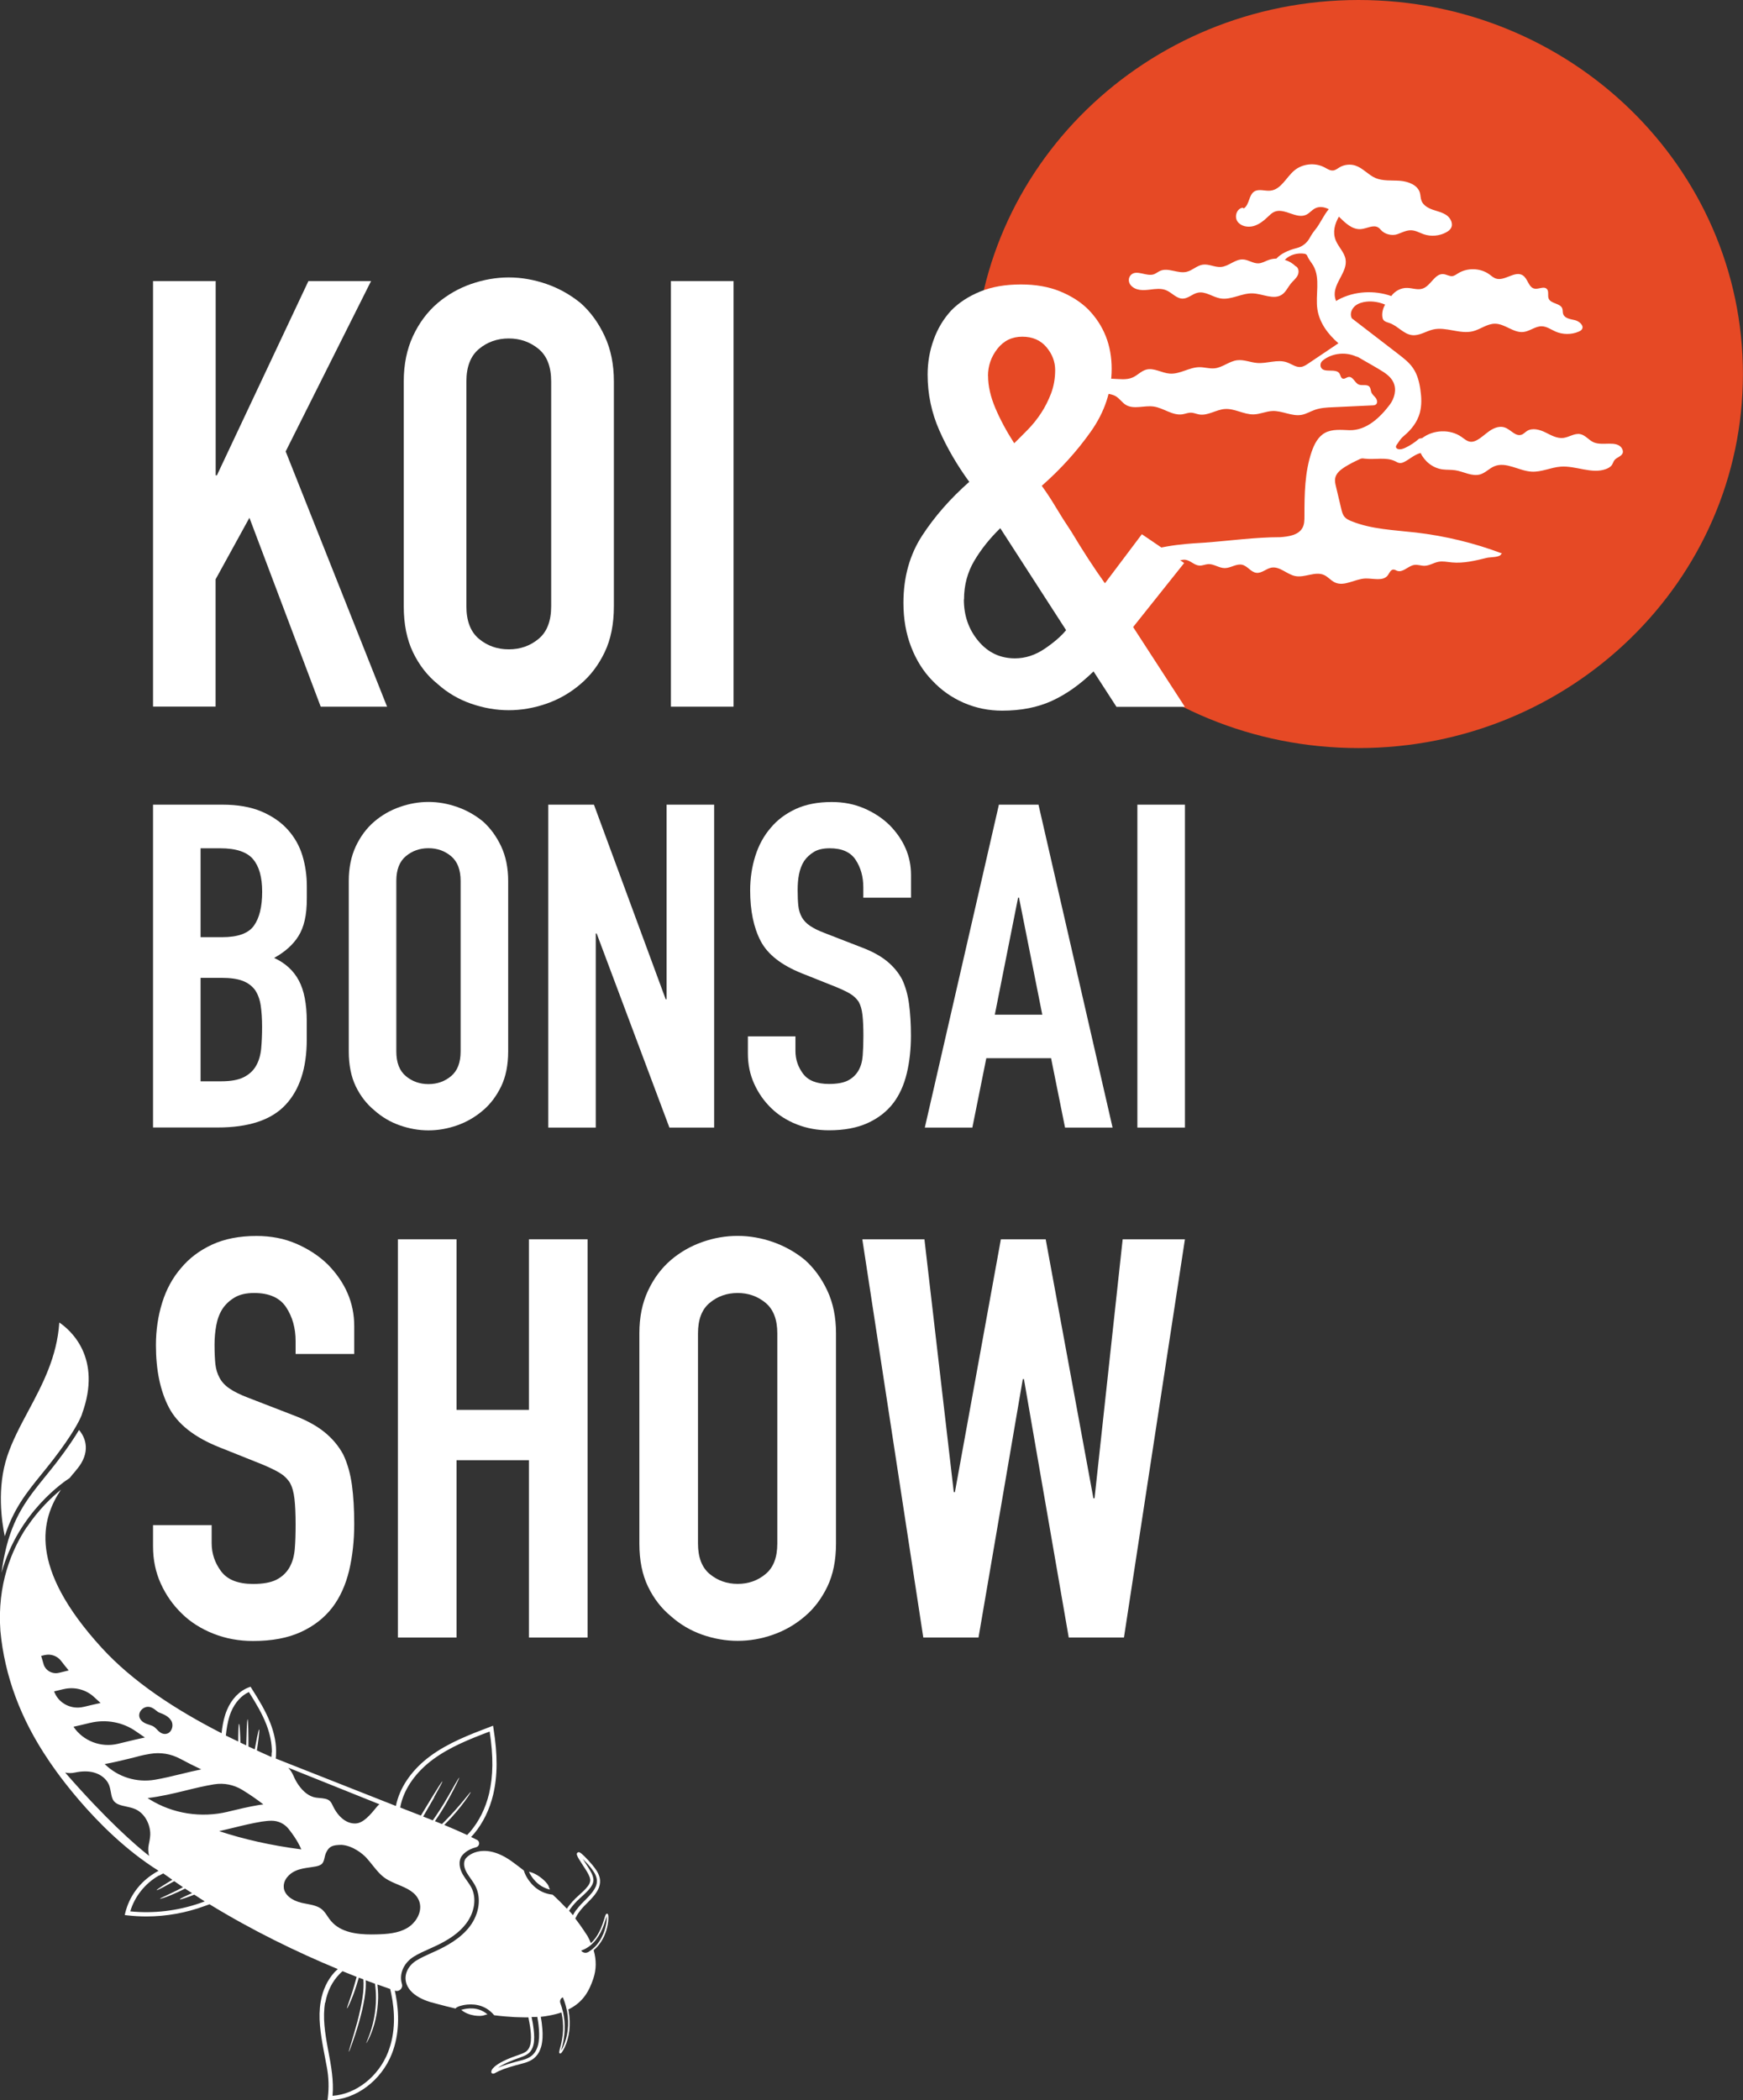 <svg xmlns="http://www.w3.org/2000/svg" width="176" height="212" viewBox="0 0 176 212" fill="none"><rect x="0" y="0" width="176" height="212" fill="#333333" stroke="none"/><g clip-path="url(#clip0_279_2708)"><path d="M137.176 75.51C158.614 75.51 175.992 58.607 175.992 37.755C175.992 16.904 158.614 0 137.176 0C115.739 0 98.361 16.904 98.361 37.755C98.361 58.607 115.739 75.51 137.176 75.51Z" fill="#E64925"></path><path d="M163.771 45.248C163.22 44.414 161.834 45.047 160.915 44.645C160.425 44.429 160.08 43.915 159.552 43.818C158.977 43.714 158.441 44.131 157.859 44.206C157.216 44.28 156.619 43.93 156.045 43.647C155.47 43.364 154.743 43.163 154.199 43.498C154 43.625 153.847 43.811 153.625 43.885C153.027 44.086 152.553 43.364 151.955 43.155C151.45 42.969 150.876 43.178 150.432 43.483C149.987 43.781 149.605 44.176 149.13 44.429C148.938 44.533 148.724 44.608 148.502 44.593C148.15 44.563 147.866 44.31 147.575 44.101C146.419 43.289 144.719 43.371 143.609 44.221L143.295 44.28C142.881 44.645 142.422 44.95 141.924 45.189C141.687 45.3 141.411 45.405 141.158 45.323C141.066 45.293 140.982 45.233 140.959 45.144C140.929 45.025 141.021 44.913 141.097 44.809C141.12 44.779 141.143 44.749 141.158 44.719C141.327 44.451 141.518 44.198 141.763 43.997C142.514 43.371 143.111 42.604 143.364 41.681C143.57 40.921 143.54 40.124 143.425 39.342C143.318 38.575 143.126 37.807 142.682 37.16C142.299 36.593 141.74 36.161 141.197 35.744C139.635 34.538 138.065 33.339 136.503 32.132C136.472 32.065 136.441 32.005 136.426 31.931C136.334 31.544 136.533 31.126 136.847 30.866C137.161 30.613 137.575 30.493 137.981 30.449C138.624 30.382 139.275 30.501 139.864 30.747C139.65 31.111 139.535 31.536 139.581 31.961C139.596 32.072 139.619 32.191 139.688 32.288C139.826 32.482 140.086 32.527 140.308 32.609C141.143 32.892 141.733 33.741 142.606 33.83C143.341 33.905 143.999 33.42 144.719 33.257C146.036 32.959 147.422 33.763 148.732 33.435C149.497 33.242 150.171 32.668 150.96 32.676C151.971 32.676 152.821 33.622 153.832 33.51C154.482 33.435 155.041 32.914 155.692 32.936C156.19 32.951 156.611 33.264 157.063 33.465C157.798 33.785 158.679 33.793 159.414 33.473C159.529 33.42 159.644 33.368 159.72 33.264C159.996 32.892 159.49 32.43 159.031 32.318C158.572 32.214 157.997 32.139 157.844 31.707C157.775 31.521 157.821 31.305 157.745 31.119C157.53 30.598 156.611 30.672 156.381 30.151C156.244 29.83 156.435 29.398 156.182 29.16C155.884 28.87 155.371 29.212 154.957 29.138C154.337 29.026 154.283 28.117 153.755 27.79C152.966 27.291 151.94 28.408 151.052 28.117C150.792 28.035 150.585 27.834 150.363 27.678C149.474 27.045 148.18 27.008 147.246 27.581C147.055 27.7 146.863 27.849 146.641 27.872C146.342 27.901 146.059 27.7 145.761 27.67C144.865 27.581 144.489 28.862 143.632 29.138C143.142 29.294 142.613 29.078 142.1 29.063C141.465 29.041 140.852 29.376 140.485 29.883C138.754 29.272 136.755 29.384 135.14 30.247C135.063 30.292 134.986 30.337 134.918 30.389C134.833 30.188 134.78 29.979 134.772 29.756C134.726 28.49 136.089 27.417 135.867 26.166C135.745 25.458 135.14 24.922 134.872 24.252C134.542 23.41 134.78 22.606 135.193 21.868C135.821 22.486 136.533 23.201 137.422 23.127C138.026 23.075 138.677 22.643 139.183 22.971C139.275 23.03 139.351 23.112 139.428 23.201C139.795 23.641 140.546 23.835 141.097 23.641C141.564 23.477 142.031 23.216 142.529 23.246C142.966 23.268 143.356 23.507 143.77 23.648C144.512 23.902 145.37 23.82 146.052 23.44C146.235 23.335 146.411 23.209 146.511 23.03C146.764 22.598 146.488 22.032 146.082 21.734C145.669 21.444 145.156 21.332 144.673 21.168C144.191 20.997 143.701 20.721 143.532 20.252C143.433 19.991 143.448 19.708 143.371 19.448C143.142 18.666 142.192 18.315 141.357 18.248C140.523 18.189 139.642 18.293 138.876 17.965C138.149 17.645 137.621 16.967 136.863 16.714C136.342 16.543 135.737 16.61 135.27 16.885C135.063 17.012 134.864 17.176 134.619 17.206C134.305 17.243 134.022 17.042 133.738 16.893C132.781 16.386 131.51 16.52 130.691 17.213C129.864 17.906 129.358 19.142 128.263 19.246C127.727 19.299 127.137 19.045 126.678 19.314C126.073 19.671 126.18 20.662 125.591 21.041L125.483 20.967C124.886 21.041 124.618 21.853 124.947 22.345C125.277 22.837 125.981 22.978 126.563 22.822C127.145 22.665 127.62 22.27 128.049 21.861C128.24 21.682 128.424 21.496 128.669 21.384C129.68 20.937 130.882 22.144 131.885 21.682C132.222 21.526 132.459 21.205 132.789 21.034C133.233 20.803 133.723 20.892 134.175 21.116C133.677 21.682 133.317 22.553 132.835 23.149C132.62 23.41 132.421 23.701 132.26 23.998C131.985 24.512 131.51 24.9 130.936 25.041C130.89 25.056 130.844 25.064 130.798 25.078C130.093 25.272 129.358 25.585 128.883 26.106C128.608 26.106 128.324 26.158 128.064 26.255C127.742 26.374 127.428 26.568 127.084 26.583C126.54 26.613 126.058 26.211 125.506 26.188C124.718 26.151 124.082 26.881 123.293 26.948C122.666 27 122.061 26.62 121.44 26.717C120.851 26.806 120.399 27.305 119.817 27.439C118.936 27.648 117.964 26.978 117.144 27.343C116.922 27.439 116.739 27.603 116.517 27.685C115.758 27.946 114.771 27.179 114.196 27.752C113.905 28.043 113.921 28.512 114.196 28.81C114.694 29.354 115.437 29.317 116.111 29.235C116.654 29.168 117.221 29.086 117.726 29.287C118.331 29.525 118.791 30.158 119.442 30.143C119.985 30.128 120.407 29.659 120.943 29.547C121.716 29.376 122.436 29.979 123.217 30.121C124.312 30.315 125.369 29.577 126.479 29.614C127.49 29.644 128.6 30.3 129.442 29.741C129.841 29.473 130.032 29.011 130.331 28.639C130.56 28.356 130.867 28.125 131.027 27.805C131.196 27.484 131.15 27.008 130.813 26.859L130.828 26.881C130.53 26.576 130.147 26.352 129.733 26.233C130.231 25.704 131.012 25.503 131.732 25.615C131.855 25.637 131.954 25.712 132 25.823C132.145 26.188 132.413 26.486 132.613 26.821C133.355 28.125 132.804 29.756 133.026 31.231C133.233 32.579 134.091 33.741 135.147 34.649C134.129 35.335 133.118 36.013 132.1 36.698C131.877 36.847 131.64 37.003 131.364 37.04C130.859 37.107 130.415 36.735 129.932 36.571C128.983 36.243 127.949 36.72 126.946 36.638C126.265 36.586 125.614 36.281 124.932 36.362C124.113 36.459 123.439 37.107 122.62 37.182C122.122 37.227 121.624 37.063 121.126 37.063C120.093 37.063 119.143 37.793 118.109 37.711C117.298 37.651 116.524 37.1 115.743 37.309C115.23 37.45 114.863 37.882 114.38 38.098C113.752 38.381 113.025 38.254 112.336 38.232C111.646 38.21 110.842 38.381 110.528 38.977C110.482 39.066 110.452 39.17 110.482 39.267C110.513 39.357 110.605 39.424 110.689 39.468C111.294 39.781 112.075 39.647 112.665 39.997C113.055 40.228 113.3 40.638 113.683 40.869C114.487 41.353 115.536 40.906 116.471 41.033C117.481 41.167 118.377 41.971 119.388 41.822C119.679 41.777 119.962 41.651 120.253 41.658C120.544 41.658 120.812 41.792 121.096 41.837C121.969 41.978 122.788 41.353 123.669 41.286C124.664 41.211 125.591 41.852 126.586 41.83C127.229 41.815 127.834 41.517 128.478 41.487C129.481 41.442 130.453 42.06 131.441 41.874C131.908 41.785 132.322 41.524 132.773 41.368C133.348 41.167 133.976 41.129 134.588 41.107C135.913 41.047 137.23 40.988 138.555 40.921C138.685 40.921 138.83 40.906 138.938 40.824C139.129 40.668 139.06 40.362 138.915 40.169C138.769 39.975 138.555 39.819 138.471 39.595C138.402 39.409 138.409 39.185 138.279 39.036C138.034 38.753 137.544 38.962 137.192 38.813C136.786 38.634 136.617 37.986 136.173 38.053C135.967 38.083 135.775 38.284 135.576 38.217C135.385 38.15 135.369 37.889 135.262 37.711C134.902 37.122 133.654 37.711 133.378 37.07C133.279 36.839 133.355 36.564 133.554 36.4C134.542 35.588 136.043 35.476 137.153 36.094L136.87 35.886C137.69 36.385 138.54 36.839 139.359 37.338C139.895 37.658 140.439 38.031 140.699 38.59C141.044 39.319 140.814 40.213 140.324 40.861C139.344 42.157 137.958 43.476 136.242 43.423C135.408 43.394 134.519 43.297 133.792 43.692C133.095 44.072 132.712 44.831 132.452 45.576C131.74 47.654 131.717 49.881 131.717 52.071C131.717 52.495 131.717 52.942 131.502 53.307C131.089 54.022 130.109 54.164 129.266 54.224C126.739 54.224 124.159 54.589 121.639 54.775C120.59 54.849 117.397 54.938 114.924 55.959C115.437 56.413 114.924 56.853 116.823 56.45C117.03 56.406 117.244 56.302 117.428 56.391C117.558 56.45 117.635 56.585 117.742 56.674C118.255 57.099 119.013 56.436 119.679 56.503C120.2 56.562 120.59 57.061 121.111 57.091C121.41 57.106 121.701 56.965 121.999 56.942C122.574 56.912 123.087 57.344 123.669 57.344C124.281 57.344 124.848 56.868 125.438 57.009C125.981 57.143 126.318 57.761 126.869 57.821C127.405 57.881 127.842 57.404 128.37 57.3C129.228 57.136 129.94 57.985 130.798 58.149C131.755 58.335 132.796 57.642 133.692 58.037C134.106 58.223 134.389 58.611 134.803 58.797C135.752 59.229 136.801 58.439 137.85 58.395C138.654 58.365 139.658 58.707 140.132 58.074C140.301 57.851 140.408 57.501 140.699 57.493C140.837 57.493 140.952 57.575 141.082 57.62C141.679 57.821 142.192 57.113 142.812 57.024C143.149 56.972 143.486 57.113 143.831 57.113C144.321 57.106 144.75 56.808 145.232 56.711C145.684 56.622 146.143 56.726 146.603 56.771C147.79 56.883 148.977 56.592 150.133 56.309C150.508 56.22 151.45 56.279 151.58 55.929L151.672 55.87C148.877 54.812 145.952 54.104 142.973 53.754C140.768 53.501 138.486 53.434 136.441 52.6C136.204 52.503 135.959 52.391 135.79 52.198C135.576 51.967 135.499 51.646 135.431 51.349C135.254 50.604 135.078 49.866 134.902 49.121C134.833 48.838 134.764 48.541 134.826 48.25C134.925 47.758 135.362 47.416 135.79 47.14C136.281 46.835 136.801 46.574 137.337 46.328C137.467 46.269 137.605 46.261 137.751 46.291C137.774 46.291 137.797 46.298 137.812 46.298C138.838 46.425 139.956 46.105 140.883 46.559C141.028 46.634 141.166 46.723 141.334 46.738C141.511 46.76 141.679 46.686 141.84 46.604C142.384 46.313 142.851 45.874 143.448 45.725C143.846 46.574 144.681 47.245 145.638 47.379C146.074 47.438 146.511 47.401 146.947 47.468C147.805 47.602 148.655 48.138 149.49 47.878C150.01 47.714 150.386 47.274 150.891 47.066C152.086 46.567 153.372 47.542 154.666 47.609C155.662 47.662 156.604 47.177 157.591 47.103C159.138 46.991 160.739 47.885 162.178 47.341C162.408 47.252 162.638 47.125 162.768 46.924C162.867 46.775 162.913 46.589 163.021 46.447C163.266 46.135 163.817 46.06 163.871 45.643C163.886 45.509 163.84 45.367 163.763 45.256L163.771 45.248Z" fill="white"></path><path d="M7.405 148.734C7.282 148.883 7.16 149.032 7.03 149.196C6.585 149.479 1.853 152.593 0.153 158.76C0.207 158.335 0.276 157.911 0.352 157.479C0.368 157.389 0.383 157.292 0.406 157.203C0.429 157.069 0.459 156.942 0.49 156.808C1.286 153.099 2.818 151.207 4.556 149.062C4.939 148.593 5.33 148.109 5.728 147.595C6.83 146.157 7.535 145.092 7.979 144.34C8.339 144.757 9.197 146.016 8.201 147.699C8.033 147.99 7.742 148.34 7.412 148.742L7.405 148.734Z" fill="white"></path><path d="M49.192 203.3C49.192 203.3 49.215 203.323 49.23 203.33C49.115 203.353 48.993 203.382 48.87 203.427C48.579 203.539 47.377 203.554 46.573 202.876C46.588 202.876 46.611 202.861 46.634 202.861C47.155 202.712 48.258 202.526 49.184 203.3H49.192Z" fill="white"></path><path d="M53.656 189.38C53.549 189.216 53.465 189.059 53.411 188.933C53.671 188.992 53.916 189.089 54.139 189.216C54.636 189.491 55.035 189.864 55.241 190.132C55.325 190.244 55.387 190.34 55.402 190.4C55.433 190.519 55.479 190.638 55.532 190.735C55.394 190.705 55.272 190.668 55.149 190.616C54.422 190.348 53.939 189.812 53.648 189.365L53.656 189.38Z" fill="white"></path><path d="M2.718 154.142C3.905 152.369 5.238 151.118 6.157 150.366C4.196 153.3 2.764 158.112 10.261 166.32C13.408 169.761 17.712 172.569 22.375 174.952C22.39 174.803 22.406 174.655 22.429 174.506C22.521 173.865 22.659 173.217 22.919 172.606C23.378 171.504 24.182 170.67 25.132 170.32L25.3 170.26L25.392 170.409C26.158 171.616 26.832 172.718 27.299 173.932C27.728 175.034 27.919 176.092 27.873 177.075C27.873 177.224 27.858 177.366 27.843 177.507L39.98 182.296C40.003 182.162 40.033 182.021 40.072 181.887C40.523 180.189 41.703 178.55 43.433 177.269C45.279 175.906 47.438 175.087 49.536 174.29L49.789 174.193L49.827 174.453C50.256 177.135 50.248 179.265 49.797 181.157C49.437 182.661 48.771 184.017 47.867 185.097C47.775 185.209 47.668 185.313 47.568 185.425C47.767 185.522 47.967 185.618 48.158 185.715C48.503 185.887 48.434 186.371 48.066 186.467C48.066 186.467 48.066 186.467 48.059 186.467C47.178 186.683 46.657 187.212 46.527 187.518C46.236 188.166 46.535 188.866 46.741 189.223C46.864 189.439 47.009 189.64 47.147 189.834C47.316 190.072 47.477 190.303 47.607 190.549C48.143 191.607 47.928 193.029 47.071 194.162C46.389 195.063 45.394 195.785 43.832 196.5C43.671 196.575 43.518 196.642 43.357 196.716C42.836 196.947 42.3 197.186 41.802 197.491C40.86 198.064 40.363 199.048 40.523 200.001C40.539 200.09 40.562 200.18 40.585 200.269C40.715 200.686 40.317 201.081 39.888 200.939H39.865C39.903 201.096 39.934 201.26 39.965 201.416C40.301 203.196 40.355 205.304 39.566 207.315C38.502 210.011 35.937 211.933 33.318 211.985H33.073L33.103 211.747C33.226 210.719 33.195 209.684 33.004 208.663L32.682 206.965C32.361 205.215 32.108 203.636 32.384 202.042C32.583 200.865 33.08 199.837 33.777 199.077C33.885 198.966 33.992 198.861 34.106 198.757C30.002 197.059 25.5 194.877 21.158 192.218C21.02 192.27 20.752 192.359 20.637 192.404C18.768 193.089 16.778 193.447 14.779 193.447C14.136 193.447 13.485 193.409 12.842 193.335L12.597 193.305L12.65 193.074C13.056 191.421 14.113 189.991 15.591 189.082C15.729 188.992 15.874 188.911 16.012 188.836C9.442 184.732 4.878 177.641 4.878 177.641C2.068 173.493 0.459 169.135 0.038 164.607C-0.299 159.9 1.202 156.399 2.703 154.142H2.718ZM9.511 171.31C8.691 170.543 7.52 170.238 6.409 170.506H6.394C6.08 170.58 5.774 170.655 5.46 170.729C5.49 170.796 5.521 170.863 5.552 170.938C6.042 172.003 7.267 172.576 8.431 172.293C8.431 172.293 8.446 172.293 8.454 172.293C9.005 172.159 9.572 172.025 10.154 171.899C9.939 171.705 9.725 171.511 9.518 171.318L9.511 171.31ZM9.105 173.902C9.028 173.925 8.944 173.939 8.867 173.962C8.393 174.074 7.918 174.193 7.428 174.297V174.312C8.4 175.735 10.184 176.427 11.884 176.025C12.152 175.965 12.421 175.898 12.688 175.831C13.324 175.675 13.975 175.519 14.633 175.384C14.335 175.183 14.044 174.982 13.753 174.781C12.413 173.828 10.697 173.515 9.089 173.91L9.105 173.902ZM17.291 173.694C17.038 173.254 16.563 173.046 16.058 172.859C15.974 172.83 15.882 172.748 15.782 172.673C15.598 172.524 15.369 172.338 15.055 172.293C14.794 172.256 14.511 172.36 14.304 172.569C14.105 172.77 14.021 173.038 14.067 173.277C14.128 173.589 14.389 173.843 14.802 174.007C14.886 174.036 14.97 174.066 15.062 174.096C15.246 174.155 15.422 174.215 15.56 174.312C15.652 174.379 15.744 174.468 15.836 174.565C16.043 174.781 16.28 175.019 16.64 175.027H16.655C16.908 175.027 17.13 174.9 17.268 174.669C17.451 174.371 17.459 173.984 17.298 173.694H17.291ZM18.171 177.522C17.26 177.031 16.203 176.859 15.177 177.031C14.182 177.194 14.082 177.269 13.125 177.5C12.29 177.701 11.44 177.909 10.575 178.066L10.59 178.081C11.915 179.377 13.806 179.965 15.652 179.645C16.525 179.496 17.39 179.287 18.279 179.071C18.945 178.907 19.626 178.744 20.323 178.602C19.611 178.267 18.891 177.909 18.179 177.522H18.171ZM27.452 176.882C27.46 176.003 27.276 175.064 26.901 174.081C26.464 172.956 25.844 171.921 25.132 170.796C24.374 171.139 23.731 171.854 23.34 172.778C23.08 173.396 22.95 174.059 22.858 174.729C22.835 174.878 22.819 175.034 22.804 175.183C23.218 175.392 23.631 175.586 24.052 175.787C24.052 175.131 24.067 174.007 24.137 174.007C24.205 174.007 24.267 175.265 24.274 175.898C24.473 175.995 24.665 176.092 24.864 176.181C24.887 175.228 24.933 173.545 25.002 173.545C25.071 173.545 25.094 175.37 25.086 176.293C25.3 176.39 25.507 176.487 25.722 176.584C25.836 175.958 26.097 174.558 26.166 174.573C26.242 174.587 26.035 176.092 25.936 176.688C26.426 176.911 26.909 177.135 27.406 177.351C27.422 177.202 27.429 177.053 27.429 176.896L27.452 176.882ZM29.106 178.423C29.328 178.677 29.512 178.96 29.642 179.265C29.772 179.578 29.933 179.876 30.125 180.151C30.63 180.889 31.25 181.351 31.878 181.447C32.008 181.47 32.146 181.477 32.284 181.492C32.69 181.529 33.073 181.567 33.318 181.805C33.44 181.924 33.517 182.088 33.601 182.259L33.632 182.326C34.168 183.421 34.98 184.062 35.822 184.062C35.852 184.062 35.875 184.062 35.906 184.062C36.702 184.024 37.384 183.198 38.104 182.319C38.165 182.244 38.242 182.177 38.318 182.125L29.106 178.431V178.423ZM43.847 181.425C43.456 182.11 43.02 182.87 42.729 183.362C43.058 183.488 43.38 183.622 43.701 183.749C44.107 183.183 44.727 182.237 45.233 181.351C45.532 180.837 45.807 180.36 46.006 180.002C46.213 179.652 46.343 179.429 46.366 179.444C46.382 179.451 46.282 179.69 46.098 180.055C45.922 180.419 45.669 180.911 45.386 181.432C44.919 182.311 44.329 183.25 43.916 183.831C44.161 183.928 44.398 184.024 44.628 184.121C44.995 183.764 45.754 182.982 46.374 182.252C47.002 181.529 47.499 180.859 47.53 180.889C47.561 180.911 47.109 181.611 46.512 182.363C45.953 183.079 45.248 183.831 44.858 184.211C45.677 184.553 46.45 184.888 47.17 185.224C47.27 185.119 47.377 185.008 47.477 184.896C48.365 183.853 49.031 182.527 49.383 181.053C49.804 179.28 49.827 177.276 49.444 174.781C47.461 175.533 45.432 176.33 43.709 177.604C42.047 178.833 40.914 180.412 40.501 182.036C40.462 182.177 40.439 182.311 40.416 182.453L40.945 182.661C41.473 182.863 41.994 183.064 42.499 183.265C42.798 182.773 43.257 182.013 43.678 181.321C44.184 180.501 44.636 179.794 44.666 179.816C44.705 179.839 44.306 180.568 43.832 181.41L43.847 181.425ZM32.828 202.124C32.567 203.643 32.812 205.185 33.126 206.898L33.157 207.047C33.433 208.522 33.716 210.041 33.578 211.553C35.937 211.389 38.211 209.624 39.176 207.166C39.972 205.148 39.873 203.025 39.505 201.252C39.474 201.088 39.436 200.925 39.398 200.768C38.977 200.619 38.548 200.47 38.111 200.314C38.111 200.314 38.111 200.314 38.111 200.329C38.15 200.686 38.188 201.155 38.18 201.677C38.165 202.347 38.088 203.099 37.928 203.792C37.775 204.485 37.552 205.103 37.353 205.55C37.154 205.989 36.993 206.258 36.986 206.25C36.963 206.243 37.093 205.96 37.261 205.513C37.43 205.066 37.629 204.44 37.759 203.762C37.897 203.085 37.966 202.34 37.966 201.684C37.966 201.118 37.92 200.619 37.866 200.254C37.866 200.254 37.866 200.247 37.866 200.239C37.552 200.128 37.238 200.008 36.925 199.889C36.955 200.344 36.925 200.969 36.81 201.677C36.687 202.466 36.473 203.338 36.243 204.15C36.013 204.954 35.761 205.699 35.569 206.235C35.378 206.771 35.248 207.114 35.224 207.107C35.202 207.107 35.301 206.749 35.47 206.205C35.63 205.654 35.86 204.909 36.075 204.105C36.289 203.301 36.488 202.429 36.603 201.647C36.718 200.902 36.733 200.254 36.695 199.815C36.695 199.815 36.695 199.807 36.695 199.8C36.542 199.74 36.381 199.681 36.228 199.621C36.228 199.621 36.228 199.629 36.228 199.636C36.105 200.075 35.883 200.791 35.646 201.416C35.37 202.139 35.079 202.742 35.041 202.727C35.002 202.712 35.24 202.086 35.477 201.364C35.692 200.716 35.898 199.979 36.013 199.547C35.546 199.36 35.071 199.174 34.589 198.973C34.466 199.07 34.359 199.182 34.252 199.293C33.555 200.008 33.042 201.014 32.851 202.146L32.828 202.124ZM28.654 190.557C28.746 191.264 29.428 191.83 30.469 192.076C30.63 192.113 30.791 192.143 30.959 192.173C31.549 192.285 32.108 192.396 32.514 192.739C32.728 192.925 32.897 193.163 33.065 193.417C33.172 193.581 33.287 193.752 33.425 193.908C34.39 195.055 36.044 195.264 37.507 195.264C37.69 195.264 37.874 195.264 38.05 195.256C39.092 195.227 40.187 195.152 41.098 194.623C42.017 194.094 42.721 192.918 42.315 191.867C41.963 190.974 41.059 190.594 40.179 190.229C39.75 190.05 39.314 189.864 38.954 189.626C38.418 189.275 38.02 188.776 37.598 188.248C37.407 188.009 37.208 187.763 37.001 187.533C36.633 187.13 35.63 186.304 34.497 186.222C33.578 186.229 33.234 186.371 32.943 186.981C32.858 187.153 32.812 187.331 32.774 187.51C32.721 187.741 32.667 187.957 32.529 188.114C32.361 188.292 32.077 188.367 31.825 188.411C31.648 188.441 31.472 188.471 31.304 188.493C30.814 188.56 30.308 188.635 29.841 188.843C29.206 189.119 28.562 189.775 28.662 190.557H28.654ZM30.423 186.683C30.393 186.609 30.079 185.782 29.137 184.605C28.723 184.084 28.08 183.779 27.406 183.786C27.1 183.786 26.778 183.823 26.426 183.875C25.431 184.039 24.443 184.278 23.486 184.516C23.034 184.628 22.582 184.732 22.13 184.836C24.565 185.641 27.307 186.274 30.416 186.676L30.423 186.683ZM23.026 182.87C23.026 182.87 23.057 182.87 23.064 182.863C24.052 182.624 25.071 182.378 26.135 182.2C26.296 182.17 26.441 182.162 26.595 182.14C25.974 181.656 25.262 181.157 24.443 180.658C23.616 180.159 22.62 179.95 21.655 180.107C21.655 180.107 21.64 180.107 21.633 180.107C20.637 180.271 19.649 180.509 18.692 180.747C17.467 181.045 16.219 181.343 14.902 181.499C14.97 181.544 15.039 181.589 15.116 181.634C17.459 183.086 20.323 183.525 23.018 182.877L23.026 182.87ZM16.035 189.32C14.656 190.117 13.592 191.428 13.156 192.933C15.522 193.171 17.934 192.88 20.177 192.106C20.346 192.046 20.515 191.987 20.675 191.927C20.323 191.711 19.978 191.48 19.626 191.249C19.626 191.249 19.619 191.249 19.611 191.249C19.213 191.406 18.187 191.793 18.164 191.718C18.141 191.651 18.945 191.287 19.389 191.1C19.389 191.1 19.396 191.1 19.404 191.1C19.167 190.944 18.922 190.795 18.684 190.639C18.34 190.817 17.804 191.07 17.314 191.272C16.709 191.525 16.173 191.696 16.157 191.659C16.142 191.622 16.663 191.398 17.245 191.115C17.674 190.914 18.141 190.676 18.478 190.497C18.179 190.296 17.888 190.087 17.597 189.886C17.007 190.214 15.851 190.855 15.82 190.795C15.79 190.735 16.816 190.095 17.405 189.745C17.099 189.529 16.785 189.32 16.487 189.104C16.341 189.171 16.203 189.246 16.066 189.328L16.035 189.32ZM15.055 187.339C14.955 186.952 14.94 186.542 15.032 186.14C15.131 185.693 15.193 185.268 15.169 184.955C15.085 183.898 14.488 182.974 13.646 182.609C13.355 182.483 13.041 182.416 12.734 182.349C12.237 182.244 11.77 182.14 11.502 181.805C11.31 181.567 11.257 181.246 11.195 180.911C11.149 180.665 11.103 180.405 11.004 180.159C10.759 179.578 10.2 179.116 9.495 178.922C8.936 178.766 8.301 178.766 7.566 178.922C7.229 178.997 6.892 178.989 6.578 178.922C10.751 183.704 13.638 186.222 15.062 187.339H15.055ZM4.403 167.996C4.602 168.636 5.284 169.016 5.958 168.852H5.965C6.287 168.77 6.608 168.696 6.938 168.614C6.67 168.294 6.409 167.966 6.164 167.646C5.781 167.147 5.131 166.916 4.51 167.065C4.51 167.065 4.51 167.065 4.503 167.065C4.388 167.095 4.273 167.117 4.158 167.147C4.235 167.422 4.319 167.698 4.403 167.988V167.996Z" fill="white"></path><path d="M52.117 187.644C52.117 187.644 52.14 187.667 52.155 187.674C52.155 187.674 52.132 187.652 52.117 187.644Z" fill="white"></path><path d="M8.27 142.776C8.27 142.776 8.239 142.858 8.201 142.947C8.01 143.409 7.344 144.772 5.368 147.334C4.97 147.848 4.587 148.325 4.204 148.794C2.703 150.641 1.355 152.309 0.482 155.073C0.176 153.605 -0.337 150.187 0.735 146.976C1.248 145.442 2.022 143.982 2.849 142.44C4.281 139.759 5.758 136.988 5.988 133.495C7.06 134.218 10.376 137.011 8.27 142.753V142.768V142.776Z" fill="white"></path><path d="M61.092 195.226C60.862 195.8 60.525 196.314 60.142 196.671C60.081 196.731 60.012 196.791 59.943 196.85C60.234 197.848 60.219 198.802 59.912 199.718C59.514 200.902 58.925 202.094 57.385 202.839C57.401 202.898 57.416 202.95 57.424 203.017C57.538 203.665 57.561 204.365 57.485 204.984C57.416 205.565 57.248 206.168 57.033 206.63C56.949 206.809 56.734 207.233 56.604 207.278H56.558H56.528C56.42 207.226 56.459 207.077 56.589 206.593L56.62 206.488C56.711 206.131 56.826 205.565 56.857 204.932C56.88 204.366 56.826 203.732 56.696 203.159C56.696 203.151 56.696 203.144 56.696 203.137C56.344 203.256 55.946 203.36 55.509 203.442C55.195 203.509 54.874 203.546 54.606 203.576C54.606 203.613 54.613 203.643 54.621 203.68L54.659 203.904C54.69 204.075 54.713 204.246 54.728 204.433C54.789 204.961 54.828 205.535 54.736 206.153C54.697 206.481 54.59 206.816 54.437 207.121C54.269 207.449 53.993 207.747 53.671 207.933C53.373 208.112 53.066 208.209 52.776 208.283L52.056 208.477C51.573 208.611 51.175 208.738 50.869 208.849C50.486 208.991 50.248 209.11 50.141 209.17L50.065 209.214C49.919 209.296 49.797 209.363 49.682 209.281L49.613 209.222V209.155C49.59 209.021 49.697 208.864 49.789 208.76C49.942 208.581 50.218 208.38 50.547 208.194C50.869 208.015 51.267 207.829 51.765 207.643C51.994 207.553 52.239 207.464 52.484 207.382C52.684 207.315 52.913 207.226 53.097 207.099C53.388 206.898 53.557 206.54 53.602 206.034C53.648 205.535 53.587 204.999 53.526 204.582C53.503 204.425 53.48 204.276 53.449 204.127C53.434 204.045 53.419 203.963 53.403 203.896C53.388 203.807 53.373 203.725 53.358 203.636C53.273 203.636 53.197 203.636 53.112 203.636C52.821 203.636 51.964 203.606 51.964 203.606C51.328 203.569 50.647 203.516 49.904 203.42L49.881 203.397C48.901 202.235 47.599 202.265 46.91 202.377C46.826 202.392 46.114 202.518 45.999 202.742C45.401 202.608 44.743 202.436 44.023 202.243C43.839 202.191 43.663 202.146 43.472 202.094C43.441 202.086 43.403 202.071 43.372 202.064C41.994 201.625 41.128 200.88 40.975 199.971C40.837 199.189 41.266 198.377 42.047 197.893C42.522 197.602 43.043 197.372 43.548 197.141C43.709 197.066 43.87 196.999 44.031 196.925C45.041 196.455 46.496 195.696 47.438 194.452C48.395 193.186 48.617 191.599 48.013 190.393C47.875 190.117 47.691 189.864 47.522 189.618C47.385 189.424 47.254 189.238 47.14 189.044C46.971 188.754 46.726 188.203 46.948 187.719C47.032 187.54 47.438 187.1 48.189 186.914C48.947 186.728 50.187 186.765 51.841 188.009C52.209 188.277 52.561 188.545 52.898 188.814C52.921 188.918 52.975 189.074 53.09 189.305C53.365 189.841 54.169 191.085 55.808 191.249C56.336 191.733 56.803 192.202 57.24 192.664C57.324 192.538 57.416 192.404 57.523 192.277C57.692 192.061 57.875 191.867 58.075 191.659L58.664 191.115C58.955 190.854 59.353 190.474 59.522 190.124C59.591 189.953 59.614 189.826 59.598 189.707C59.568 189.529 59.506 189.365 59.422 189.208C59.261 188.888 59.062 188.59 58.886 188.329L58.825 188.233C58.205 187.294 58.159 187.115 58.319 187.004C58.35 186.981 58.388 186.959 58.434 186.959C58.565 186.959 58.794 187.123 59.422 187.801C59.667 188.069 59.951 188.389 60.219 188.791C60.372 189.022 60.487 189.275 60.556 189.551C60.624 189.849 60.602 190.191 60.479 190.527C60.234 191.137 59.774 191.599 59.445 191.934L58.917 192.471C58.764 192.642 58.603 192.821 58.48 192.999C58.312 193.223 58.182 193.454 58.09 193.655C58.71 194.459 59.323 195.42 59.323 195.42C59.461 195.666 59.568 195.904 59.667 196.143C59.974 195.867 60.264 195.472 60.502 195.01C60.755 194.526 60.908 194.042 61.015 193.692C61.13 193.32 61.176 193.171 61.283 193.171C61.283 193.171 61.298 193.171 61.306 193.171C61.321 193.171 61.36 193.178 61.383 193.223C61.482 193.372 61.467 194.303 61.076 195.271L61.092 195.226ZM54.384 204.447C54.368 204.269 54.338 204.105 54.315 203.941L54.276 203.718C54.269 203.673 54.261 203.628 54.253 203.583C54.062 203.591 53.939 203.598 53.939 203.598C53.855 203.598 53.763 203.598 53.679 203.598C53.694 203.673 53.702 203.732 53.717 203.807C53.733 203.881 53.748 203.963 53.763 204.038C53.794 204.194 53.825 204.351 53.84 204.507C53.901 204.932 53.97 205.49 53.924 206.026C53.87 206.637 53.656 207.069 53.281 207.33C53.066 207.479 52.814 207.583 52.592 207.658C52.347 207.74 52.109 207.829 51.88 207.918C51.405 208.105 51.007 208.283 50.708 208.455C50.547 208.544 50.409 208.633 50.287 208.723C50.425 208.663 50.578 208.596 50.739 208.537C51.06 208.417 51.451 208.291 51.949 208.157L52.668 207.963C52.936 207.896 53.212 207.807 53.48 207.65C53.748 207.494 53.978 207.248 54.123 206.972C54.261 206.704 54.353 206.406 54.391 206.108C54.475 205.52 54.437 204.969 54.384 204.455V204.447ZM56.826 201.61C56.604 201.714 56.497 201.967 56.581 202.191C56.673 202.436 56.765 202.742 56.842 203.062C56.842 203.077 56.849 203.092 56.857 203.107C56.987 203.695 57.048 204.343 57.018 204.924C56.987 205.572 56.872 206.146 56.78 206.511L56.75 206.615C56.719 206.741 56.681 206.876 56.658 206.972C56.719 206.883 56.796 206.741 56.888 206.548C57.094 206.101 57.255 205.513 57.324 204.946C57.401 204.343 57.378 203.658 57.263 203.032C57.255 202.98 57.24 202.943 57.232 202.898C57.102 202.273 56.926 201.818 56.826 201.602V201.61ZM58.212 192.769C58.35 192.575 58.511 192.396 58.679 192.21L59.215 191.666C59.621 191.257 59.974 190.869 60.18 190.37C60.28 190.102 60.303 189.819 60.242 189.588C60.18 189.35 60.081 189.126 59.943 188.925C59.69 188.538 59.43 188.247 59.177 187.979C59.047 187.838 58.932 187.726 58.84 187.629C58.909 187.741 58.993 187.868 59.093 188.024L59.154 188.121C59.33 188.389 59.537 188.702 59.706 189.03C59.805 189.216 59.874 189.409 59.912 189.625C59.943 189.812 59.912 189.998 59.813 190.221C59.614 190.631 59.185 191.041 58.879 191.316L58.297 191.852C58.113 192.046 57.929 192.232 57.768 192.441C57.684 192.553 57.569 192.702 57.462 192.88C57.477 192.895 57.5 192.918 57.516 192.932C57.623 193.044 57.738 193.178 57.852 193.32C57.944 193.141 58.059 192.955 58.197 192.769H58.212ZM59.43 197.022C59.614 196.91 59.759 196.791 59.889 196.679C59.935 196.642 59.981 196.604 60.02 196.56C60.387 196.217 60.709 195.718 60.931 195.174C61.245 194.392 61.291 193.7 61.275 193.409C61.245 193.491 61.214 193.595 61.176 193.707C61.061 194.065 60.908 194.549 60.655 195.048C60.395 195.547 60.073 195.979 59.736 196.269C59.552 196.441 59.353 196.567 59.2 196.657C59.116 196.709 59.032 196.746 58.955 196.783L58.741 196.873C58.741 196.873 58.702 196.895 58.687 196.902C58.848 197.111 59.139 197.178 59.376 197.051C59.407 197.036 59.422 197.029 59.422 197.029L59.43 197.022Z" fill="white"></path><path d="M15.453 71.332V28.37H21.778V47.982H21.901L31.143 28.37H37.468L28.846 45.568L39.084 71.332H32.384L25.186 52.264L21.77 58.476V71.325H15.445L15.453 71.332Z" fill="white"></path><path d="M40.769 38.507C40.769 36.779 41.083 35.252 41.703 33.919C42.323 32.593 43.15 31.484 44.184 30.597C45.179 29.756 46.305 29.108 47.561 28.668C48.824 28.229 50.095 28.005 51.374 28.005C52.653 28.005 53.924 28.229 55.188 28.668C56.451 29.108 57.6 29.756 58.633 30.597C59.629 31.484 60.433 32.586 61.053 33.919C61.673 35.245 61.987 36.772 61.987 38.507V61.195C61.987 63.005 61.673 64.554 61.053 65.843C60.433 67.131 59.629 68.196 58.633 69.038C57.6 69.924 56.451 70.587 55.188 71.027C53.924 71.466 52.653 71.689 51.374 71.689C50.095 71.689 48.824 71.466 47.561 71.027C46.297 70.587 45.172 69.924 44.184 69.038C43.15 68.196 42.323 67.131 41.703 65.843C41.083 64.554 40.769 63.005 40.769 61.195V38.507ZM47.094 61.195C47.094 62.684 47.515 63.779 48.365 64.487C49.215 65.195 50.218 65.545 51.374 65.545C52.53 65.545 53.534 65.195 54.384 64.487C55.233 63.787 55.655 62.684 55.655 61.195V38.507C55.655 37.018 55.233 35.923 54.384 35.223C53.534 34.523 52.53 34.165 51.374 34.165C50.218 34.165 49.215 34.515 48.365 35.223C47.515 35.93 47.094 37.025 47.094 38.507V61.195Z" fill="white"></path><path d="M67.746 71.332V28.37H74.071V71.332H67.746Z" fill="white"></path><path d="M112.726 71.332L110.421 67.772C109.066 69.09 107.664 70.081 106.217 70.744C104.77 71.407 103.093 71.734 101.194 71.734C99.838 71.734 98.552 71.474 97.327 70.945C96.109 70.416 95.045 69.671 94.141 68.703C93.238 67.779 92.526 66.647 92.005 65.306C91.484 63.966 91.224 62.484 91.224 60.852C91.224 58.26 91.859 55.989 93.123 54.052C94.386 52.116 95.972 50.313 97.871 48.637C96.653 46.969 95.642 45.241 94.853 43.453C94.065 41.673 93.667 39.789 93.667 37.815C93.667 36.586 93.873 35.409 94.279 34.284C94.685 33.16 95.275 32.184 96.04 31.35C96.806 30.56 97.779 29.92 98.958 29.436C100.137 28.951 101.516 28.713 103.093 28.713C104.586 28.713 105.896 28.944 107.029 29.406C108.162 29.868 109.112 30.471 109.877 31.223C111.463 32.854 112.251 34.85 112.251 37.227C112.251 39.468 111.547 41.584 110.146 43.565C108.744 45.546 107.09 47.371 105.191 49.039C105.643 49.658 106.11 50.358 106.585 51.155C107.06 51.952 107.588 52.786 108.178 53.665C109.311 55.557 110.436 57.292 111.57 58.879L115.299 53.925L119.572 56.83L114.418 63.295L119.641 71.347H112.718L112.726 71.332ZM97.327 60.51C97.327 62.141 97.809 63.534 98.789 64.703C99.762 65.873 100.995 66.454 102.488 66.454C103.529 66.454 104.525 66.133 105.474 65.493C106.424 64.852 107.144 64.227 107.649 63.608L101.002 53.315C99.961 54.328 99.088 55.415 98.391 56.584C97.694 57.754 97.342 59.057 97.342 60.51H97.327ZM99.77 37.941C99.77 38.955 100.015 40.042 100.512 41.211C101.01 42.381 101.646 43.557 102.411 44.742C102.817 44.347 103.269 43.893 103.767 43.386C104.265 42.88 104.716 42.321 105.122 41.703C105.528 41.085 105.865 40.414 106.141 39.692C106.409 38.969 106.546 38.187 106.546 37.353C106.546 36.519 106.255 35.744 105.666 35.044C105.076 34.344 104.265 33.986 103.223 33.986C102.182 33.986 101.347 34.396 100.711 35.208C100.076 36.02 99.762 36.936 99.762 37.949L99.77 37.941Z" fill="white"></path><path d="M15.453 113.817V81.223H22.467C24.006 81.223 25.316 81.454 26.395 81.908C27.475 82.37 28.363 82.974 29.053 83.741C29.742 84.508 30.239 85.379 30.538 86.37C30.837 87.361 30.982 88.388 30.982 89.461V90.653C30.982 91.539 30.913 92.284 30.768 92.895C30.63 93.505 30.416 94.042 30.132 94.496C29.596 95.353 28.785 96.082 27.682 96.693C28.815 97.215 29.642 97.974 30.178 98.98C30.714 99.985 30.975 101.363 30.975 103.099V104.931C30.975 107.799 30.262 109.996 28.831 111.523C27.406 113.05 25.117 113.809 21.985 113.809H15.445L15.453 113.817ZM20.254 85.625V94.6H22.421C24.022 94.6 25.094 94.213 25.645 93.431C26.196 92.656 26.472 91.517 26.472 90.019C26.472 88.522 26.166 87.457 25.553 86.727C24.941 85.998 23.838 85.625 22.237 85.625H20.262H20.254ZM20.254 98.712V109.147H22.322C23.294 109.147 24.052 109.013 24.604 108.737C25.155 108.461 25.568 108.082 25.852 107.59C26.135 107.106 26.303 106.525 26.372 105.847C26.434 105.177 26.464 104.447 26.464 103.65C26.464 102.853 26.418 102.108 26.326 101.497C26.235 100.887 26.043 100.365 25.76 99.941C25.446 99.516 25.025 99.203 24.489 99.002C23.953 98.801 23.248 98.704 22.368 98.704H20.246L20.254 98.712Z" fill="white"></path><path d="M35.217 88.917C35.217 87.606 35.454 86.445 35.921 85.439C36.396 84.433 37.016 83.592 37.805 82.921C38.556 82.281 39.413 81.789 40.37 81.454C41.328 81.119 42.292 80.948 43.265 80.948C44.237 80.948 45.202 81.119 46.159 81.454C47.117 81.789 47.99 82.281 48.771 82.921C49.521 83.592 50.134 84.433 50.608 85.439C51.075 86.445 51.313 87.606 51.313 88.917V106.13C51.313 107.501 51.075 108.678 50.608 109.653C50.134 110.629 49.529 111.441 48.771 112.082C47.99 112.752 47.117 113.258 46.159 113.594C45.202 113.929 44.237 114.1 43.265 114.1C42.292 114.1 41.328 113.929 40.37 113.594C39.413 113.258 38.556 112.752 37.805 112.082C37.024 111.441 36.396 110.629 35.921 109.653C35.454 108.678 35.217 107.501 35.217 106.13V88.917ZM40.018 106.13C40.018 107.262 40.34 108.089 40.983 108.626C41.626 109.162 42.384 109.43 43.265 109.43C44.145 109.43 44.904 109.162 45.547 108.626C46.19 108.089 46.512 107.262 46.512 106.13V88.917C46.512 87.793 46.19 86.959 45.547 86.422C44.904 85.886 44.145 85.618 43.265 85.618C42.384 85.618 41.626 85.886 40.983 86.422C40.34 86.959 40.018 87.785 40.018 88.917V106.13Z" fill="white"></path><path d="M55.364 113.817V81.223H59.974L67.218 100.864H67.309V81.223H72.111V113.817H67.593L60.249 94.228H60.157V113.817H55.356H55.364Z" fill="white"></path><path d="M91.974 90.615H87.173V89.565C87.173 88.5 86.913 87.577 86.4 86.794C85.886 86.012 85.014 85.625 83.788 85.625C83.13 85.625 82.594 85.744 82.188 85.99C81.782 86.236 81.453 86.541 81.2 86.906C80.947 87.301 80.779 87.755 80.679 88.254C80.58 88.753 80.542 89.282 80.542 89.833C80.542 90.474 80.565 91.01 80.611 91.435C80.656 91.859 80.779 92.247 80.963 92.582C81.154 92.917 81.422 93.207 81.79 93.453C82.15 93.699 82.647 93.945 83.275 94.183L86.943 95.606C88.008 96.001 88.873 96.47 89.531 96.999C90.19 97.535 90.711 98.153 91.086 98.853C91.431 99.583 91.668 100.417 91.79 101.348C91.913 102.279 91.982 103.337 91.982 104.529C91.982 105.899 91.844 107.18 91.561 108.35C91.277 109.527 90.826 110.525 90.198 111.351C89.539 112.208 88.674 112.878 87.609 113.362C86.545 113.847 85.243 114.092 83.704 114.092C82.54 114.092 81.46 113.891 80.457 113.497C79.454 113.102 78.589 112.551 77.869 111.85C77.149 111.15 76.575 110.331 76.154 109.4C75.733 108.469 75.518 107.456 75.518 106.354V104.611H80.32V106.078C80.32 106.935 80.58 107.702 81.093 108.387C81.606 109.072 82.479 109.415 83.704 109.415C84.523 109.415 85.151 109.303 85.611 109.072C86.063 108.841 86.415 108.514 86.668 108.089C86.92 107.665 87.066 107.151 87.112 106.555C87.158 105.959 87.181 105.296 87.181 104.566C87.181 103.71 87.15 103.009 87.089 102.458C87.028 101.907 86.897 101.468 86.713 101.132C86.492 100.797 86.201 100.522 85.841 100.306C85.481 100.09 84.998 99.866 84.409 99.62L80.97 98.25C78.903 97.423 77.509 96.336 76.805 94.98C76.1 93.625 75.748 91.919 75.748 89.878C75.748 88.657 75.924 87.495 76.269 86.4C76.613 85.305 77.134 84.359 77.823 83.562C78.482 82.765 79.324 82.139 80.343 81.663C81.361 81.193 82.579 80.955 83.987 80.955C85.182 80.955 86.269 81.171 87.257 81.596C88.245 82.02 89.103 82.586 89.823 83.286C91.262 84.754 91.99 86.43 91.99 88.321V90.608L91.974 90.615Z" fill="white"></path><path d="M93.383 113.817L100.865 81.223H104.862L112.343 113.817H107.542L106.133 106.815H99.593L98.184 113.817H93.383ZM105.245 102.421L102.894 90.608H102.802L100.451 102.421H105.252H105.245Z" fill="white"></path><path d="M114.847 113.817V81.223H119.648V113.817H114.847Z" fill="white"></path><path d="M35.768 136.668H29.849V135.372C29.849 134.054 29.527 132.914 28.892 131.953C28.256 130.993 27.177 130.516 25.668 130.516C24.856 130.516 24.198 130.665 23.692 130.97C23.187 131.268 22.781 131.648 22.475 132.102C22.161 132.594 21.954 133.145 21.839 133.771C21.724 134.396 21.663 135.044 21.663 135.722C21.663 136.512 21.694 137.175 21.747 137.696C21.809 138.225 21.954 138.694 22.184 139.104C22.413 139.521 22.75 139.878 23.202 140.176C23.646 140.482 24.259 140.78 25.032 141.077L29.558 142.828C30.875 143.319 31.939 143.893 32.751 144.548C33.563 145.204 34.206 145.971 34.666 146.835C35.094 147.736 35.378 148.764 35.538 149.911C35.692 151.058 35.768 152.369 35.768 153.836C35.768 155.527 35.592 157.099 35.248 158.551C34.895 160.003 34.336 161.232 33.563 162.253C32.751 163.311 31.687 164.137 30.37 164.741C29.053 165.344 27.445 165.642 25.553 165.642C24.121 165.642 22.789 165.396 21.548 164.904C20.308 164.413 19.243 163.743 18.355 162.871C17.467 162.007 16.755 161.002 16.234 159.847C15.713 158.7 15.453 157.449 15.453 156.093V153.948H21.372V155.758C21.372 156.816 21.694 157.762 22.329 158.611C22.965 159.46 24.045 159.884 25.553 159.884C26.556 159.884 27.345 159.743 27.904 159.46C28.463 159.177 28.899 158.775 29.213 158.246C29.52 157.717 29.703 157.091 29.765 156.354C29.826 155.616 29.849 154.797 29.849 153.896C29.849 152.846 29.811 151.974 29.734 151.296C29.657 150.619 29.504 150.075 29.267 149.658C28.999 149.241 28.639 148.906 28.195 148.645C27.751 148.384 27.161 148.101 26.426 147.796L22.192 146.105C19.634 145.092 17.926 143.744 17.053 142.068C16.18 140.392 15.744 138.292 15.744 135.774C15.744 134.27 15.958 132.84 16.379 131.484C16.801 130.128 17.444 128.959 18.294 127.983C19.105 127.008 20.139 126.226 21.403 125.637C22.659 125.056 24.159 124.758 25.898 124.758C27.368 124.758 28.716 125.019 29.933 125.548C31.151 126.077 32.208 126.769 33.096 127.633C34.872 129.443 35.768 131.514 35.768 133.845V136.668Z" fill="white"></path><path d="M40.179 165.292V125.094H46.098V142.314H53.411V125.094H59.33V165.292H53.411V147.394H46.098V165.292H40.179Z" fill="white"></path><path d="M64.56 134.575C64.56 132.959 64.851 131.529 65.433 130.285C66.015 129.041 66.789 128.006 67.754 127.179C68.68 126.39 69.737 125.786 70.916 125.369C72.095 124.952 73.29 124.751 74.484 124.751C75.679 124.751 76.874 124.96 78.053 125.369C79.232 125.786 80.304 126.382 81.277 127.179C82.203 128.006 82.961 129.041 83.543 130.285C84.125 131.529 84.416 132.959 84.416 134.575V155.803C84.416 157.494 84.125 158.946 83.543 160.153C82.961 161.359 82.211 162.357 81.277 163.147C80.312 163.974 79.232 164.599 78.053 165.009C76.874 165.426 75.679 165.627 74.484 165.627C73.29 165.627 72.095 165.418 70.916 165.009C69.737 164.592 68.68 163.974 67.754 163.147C66.789 162.357 66.015 161.359 65.433 160.153C64.851 158.946 64.56 157.501 64.56 155.803V134.575ZM70.48 155.81C70.48 157.203 70.878 158.231 71.667 158.886C72.463 159.542 73.397 159.877 74.484 159.877C75.572 159.877 76.506 159.549 77.302 158.886C78.099 158.231 78.489 157.203 78.489 155.81V134.583C78.489 133.19 78.091 132.162 77.302 131.507C76.506 130.851 75.572 130.516 74.484 130.516C73.397 130.516 72.463 130.844 71.667 131.507C70.87 132.162 70.48 133.19 70.48 134.583V155.81Z" fill="white"></path><path d="M119.648 125.094L113.492 165.292H107.917L103.392 139.208H103.277L98.805 165.292H93.23L87.073 125.094H93.345L96.308 150.612H96.423L101.064 125.094H105.589L110.406 151.237H110.521L113.362 125.094H119.633H119.648Z" fill="white"></path></g><defs><clipPath id="clip0_279_2708"><rect width="176" height="212" fill="white"></rect></clipPath></defs></svg>